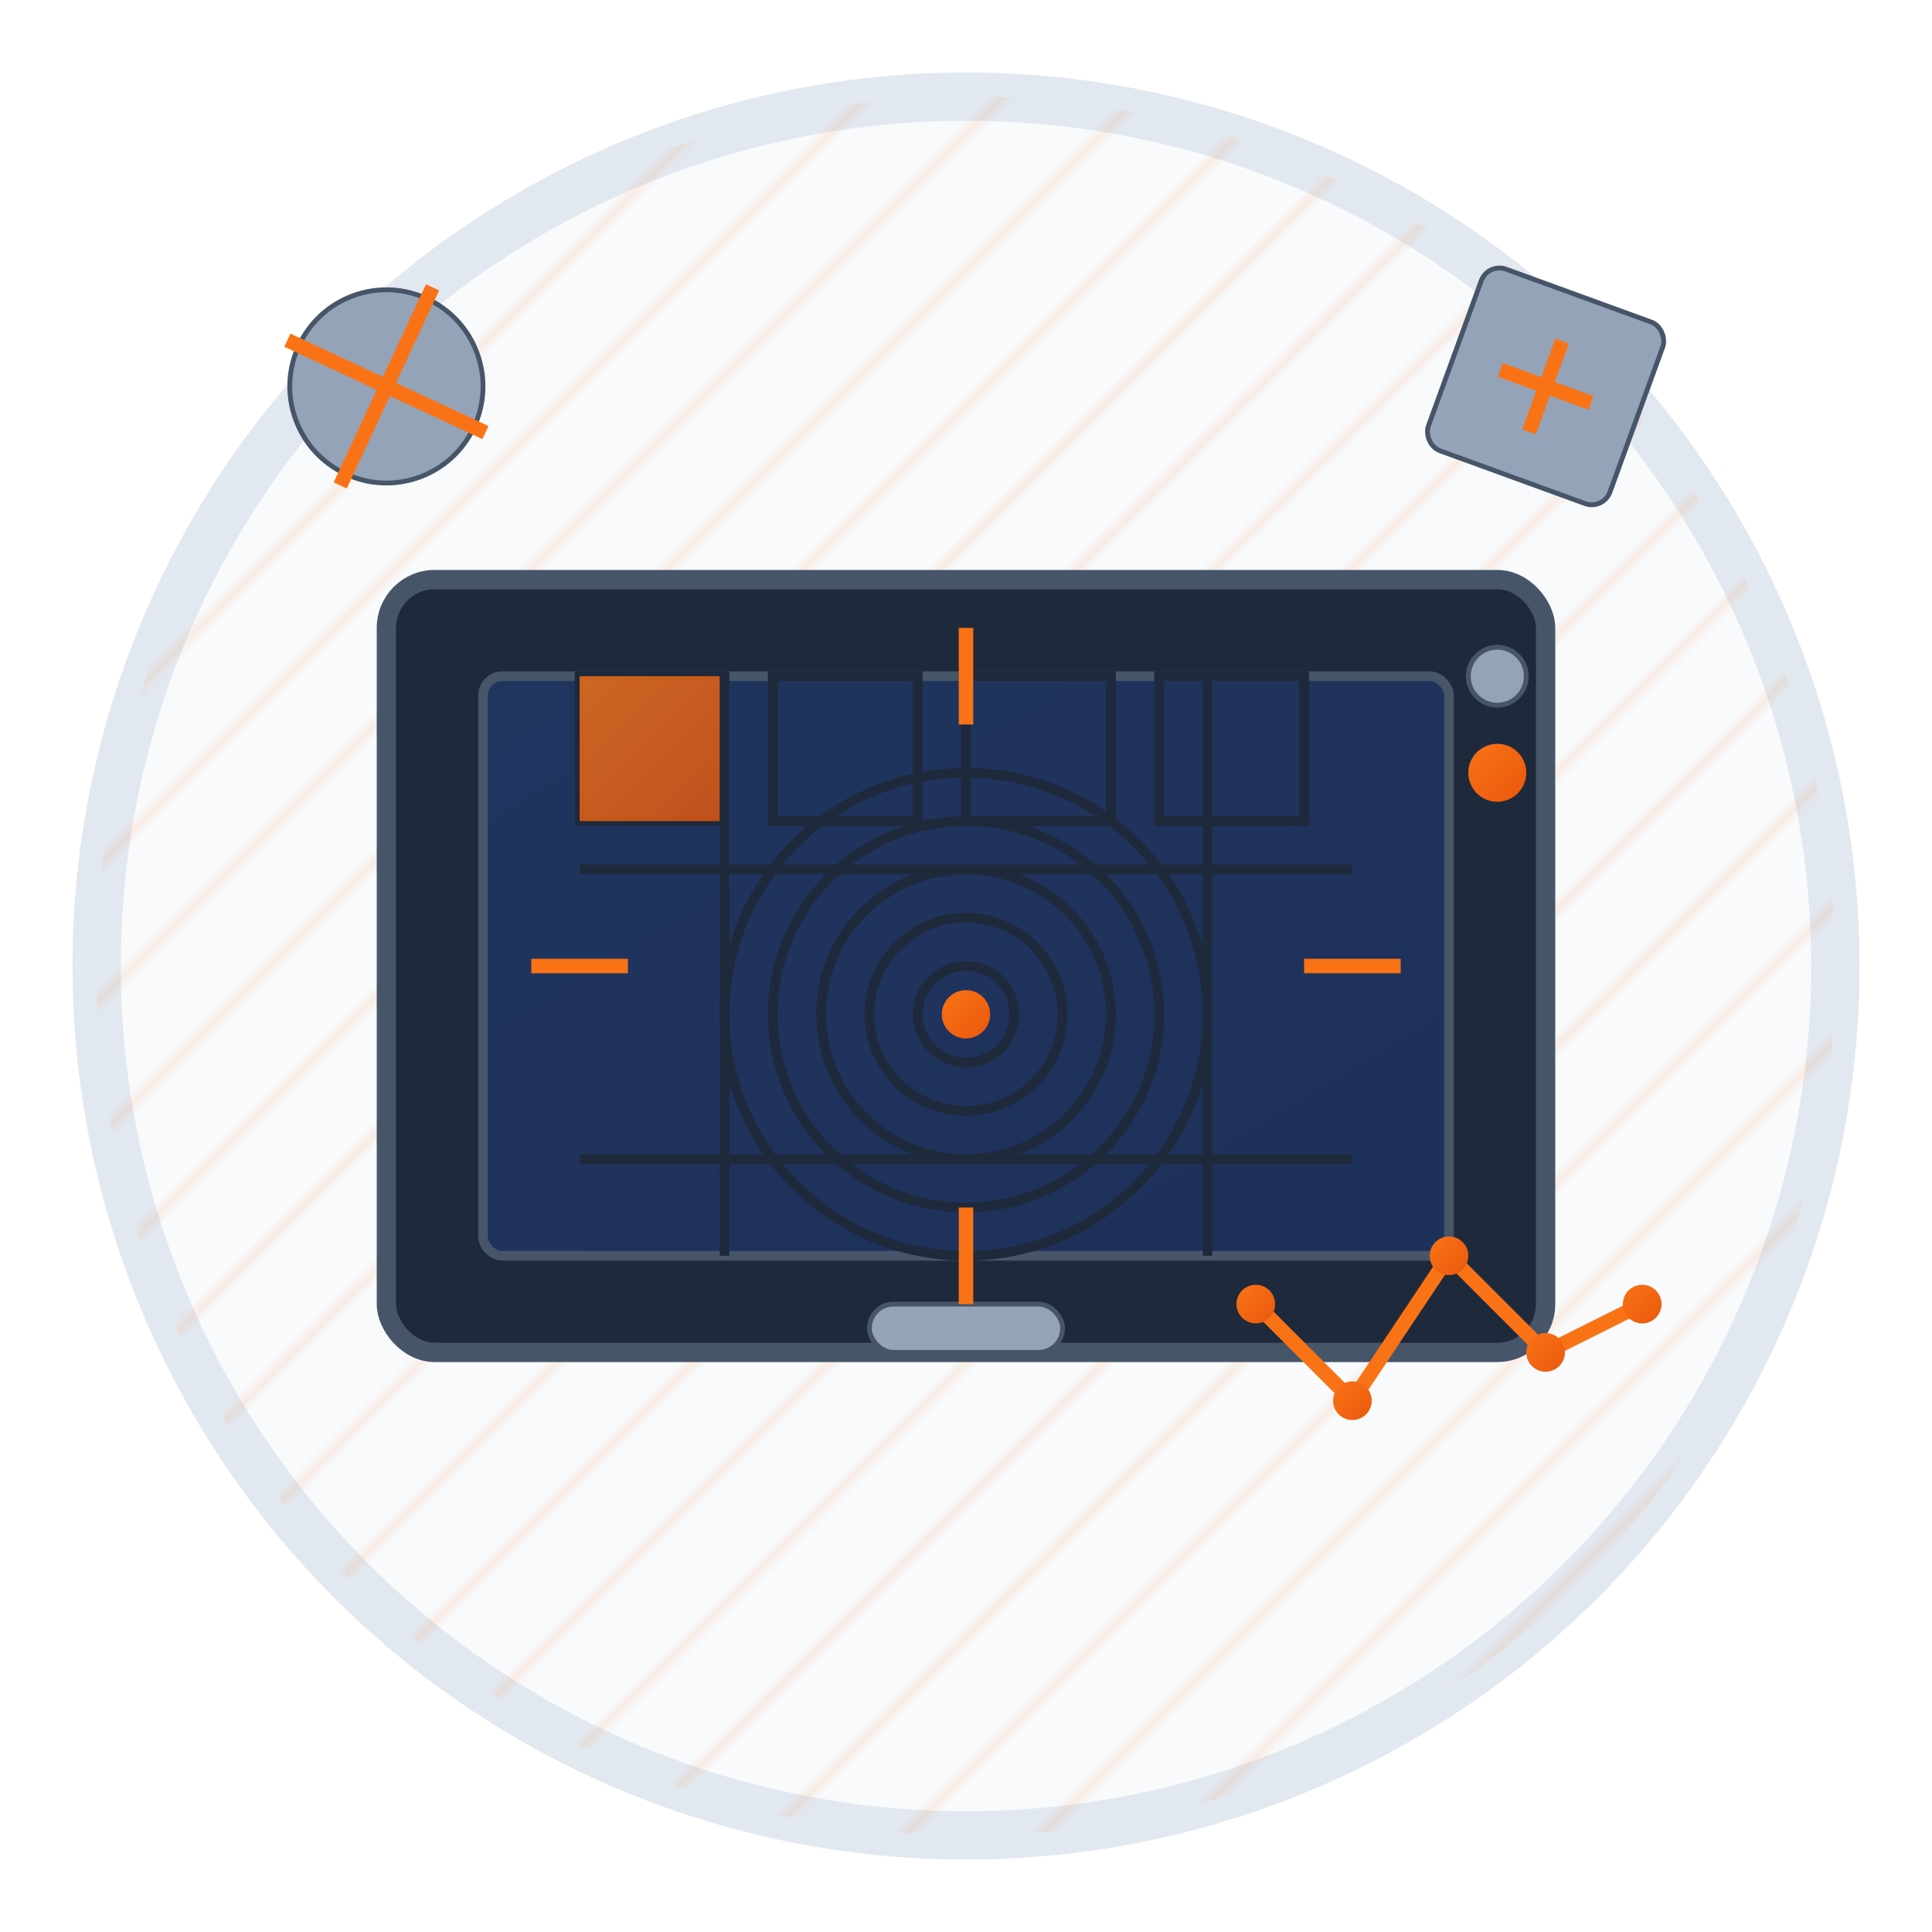 <svg xmlns="http://www.w3.org/2000/svg" viewBox="0 0 200 200" width="200" height="200">
  <!-- New Retro Style Service Icon 3: Camera Calibration -->
  <defs>
    <linearGradient id="serviceGradient" x1="0%" y1="0%" x2="100%" y2="100%">
      <stop offset="0%" stop-color="#f97316" stop-opacity="1" />
      <stop offset="100%" stop-color="#ea580c" stop-opacity="1" />
    </linearGradient>
    <linearGradient id="screenGradient" x1="0%" y1="0%" x2="100%" y2="100%">
      <stop offset="0%" stop-color="#2563eb" stop-opacity="0.2" />
      <stop offset="100%" stop-color="#1d4ed8" stop-opacity="0.2" />
    </linearGradient>
    <pattern id="diagonalPattern" width="10" height="10" patternUnits="userSpaceOnUse" patternTransform="rotate(45)">
      <rect width="10" height="10" fill="none"/>
      <path d="M0,0 L0,10" stroke="#f97316" stroke-width="1" stroke-opacity="0.2"/>
    </pattern>
    <style>
      .service-bg {
        fill: #f8fafc;
        stroke: #e2e8f0;
        stroke-width: 5;
      }
      .device {
        fill: #1e293b;
        stroke: #475569;
        stroke-width: 2;
      }
      .screen {
        fill: url(#screenGradient);
        stroke: #475569;
        stroke-width: 1;
      }
      .device-detail {
        fill: #94a3b8;
        stroke: #475569;
        stroke-width: 0.5;
      }
      .chart {
        fill: none;
        stroke: #1e293b;
        stroke-width: 1;
      }
      .chart-detail {
        fill: none;
        stroke: #f97316;
        stroke-width: 1.5;
      }
      .accent {
        fill: url(#serviceGradient);
      }
      .pattern-fill {
        fill: url(#diagonalPattern);
      }
      .target {
        fill: none;
        stroke: #1e293b;
        stroke-width: 1;
      }
      .target-center {
        fill: url(#serviceGradient);
      }
    </style>
  </defs>

  <!-- Background Circle -->
  <circle class="service-bg" cx="100" cy="100" r="90" />
  <circle class="pattern-fill" cx="100" cy="100" r="90" />
  
  <!-- Calibration Display Device -->
  <rect class="device" x="40" y="60" width="120" height="80" rx="5" ry="5" />
  <rect class="screen" x="50" y="70" width="100" height="60" rx="2" ry="2" />
  
  <!-- Device Details -->
  <rect class="device-detail" x="90" y="135" width="20" height="5" rx="2.5" ry="2.5" />
  <circle class="device-detail" cx="155" cy="70" r="3" />
  <circle class="accent" cx="155" cy="80" r="3" />
  
  <!-- Calibration Chart -->
  <g transform="translate(100, 100)">
    <!-- Color Chart -->
    <rect class="chart" x="-40" y="-30" width="15" height="15" />
    <rect class="accent" x="-40" y="-30" width="15" height="15" fill-opacity="0.8" />
    
    <rect class="chart" x="-20" y="-30" width="15" height="15" />
    <rect class="chart" x="-20" y="-30" width="15" height="15" fill="#2563eb" fill-opacity="0.8" />
    
    <rect class="chart" x="0" y="-30" width="15" height="15" />
    <rect class="chart" x="0" y="-30" width="15" height="15" fill="#16a34a" fill-opacity="0.8" />
    
    <rect class="chart" x="20" y="-30" width="15" height="15" />
    <rect class="chart" x="20" y="-30" width="15" height="15" fill="#dc2626" fill-opacity="0.8" />
    
    <!-- Focus Target -->
    <circle class="target" cx="0" cy="5" r="25" />
    <circle class="target" cx="0" cy="5" r="20" />
    <circle class="target" cx="0" cy="5" r="15" />
    <circle class="target" cx="0" cy="5" r="10" />
    <circle class="target" cx="0" cy="5" r="5" />
    <circle class="target-center" cx="0" cy="5" r="2.5" />
    
    <!-- Grid Lines -->
    <line class="chart" x1="-40" y1="-10" x2="40" y2="-10" />
    <line class="chart" x1="-40" y1="20" x2="40" y2="20" />
    <line class="chart" x1="-25" y1="-30" x2="-25" y2="30" />
    <line class="chart" x1="25" y1="-30" x2="25" y2="30" />
    
    <!-- Measurement Markers -->
    <line class="chart-detail" x1="-45" y1="0" x2="-35" y2="0" />
    <line class="chart-detail" x1="35" y1="0" x2="45" y2="0" />
    <line class="chart-detail" x1="0" y1="-35" x2="0" y2="-25" />
    <line class="chart-detail" x1="0" y1="25" x2="0" y2="35" />
  </g>
  
  <!-- Calibration Tools -->
  <g transform="translate(40, 40) rotate(-20)">
    <circle class="device-detail" cx="0" cy="0" r="10" />
    <line class="chart-detail" x1="-8" y1="-8" x2="8" y2="8" />
    <line class="chart-detail" x1="-8" y1="8" x2="8" y2="-8" />
  </g>
  
  <g transform="translate(160, 40) rotate(20)">
    <rect class="device-detail" x="-10" y="-10" width="20" height="20" rx="2" ry="2" />
    <line class="chart-detail" x1="-5" y1="0" x2="5" y2="0" />
    <line class="chart-detail" x1="0" y1="-5" x2="0" y2="5" />
  </g>
  
  <!-- Data Visualization -->
  <g transform="translate(150, 150)">
    <path class="chart-detail" d="M-20,-15 L-10,-5 L0,-20 L10,-10 L20,-15" />
    <circle class="accent" cx="-20" cy="-15" r="2" />
    <circle class="accent" cx="-10" cy="-5" r="2" />
    <circle class="accent" cx="0" cy="-20" r="2" />
    <circle class="accent" cx="10" cy="-10" r="2" />
    <circle class="accent" cx="20" cy="-15" r="2" />
  </g>
</svg>
